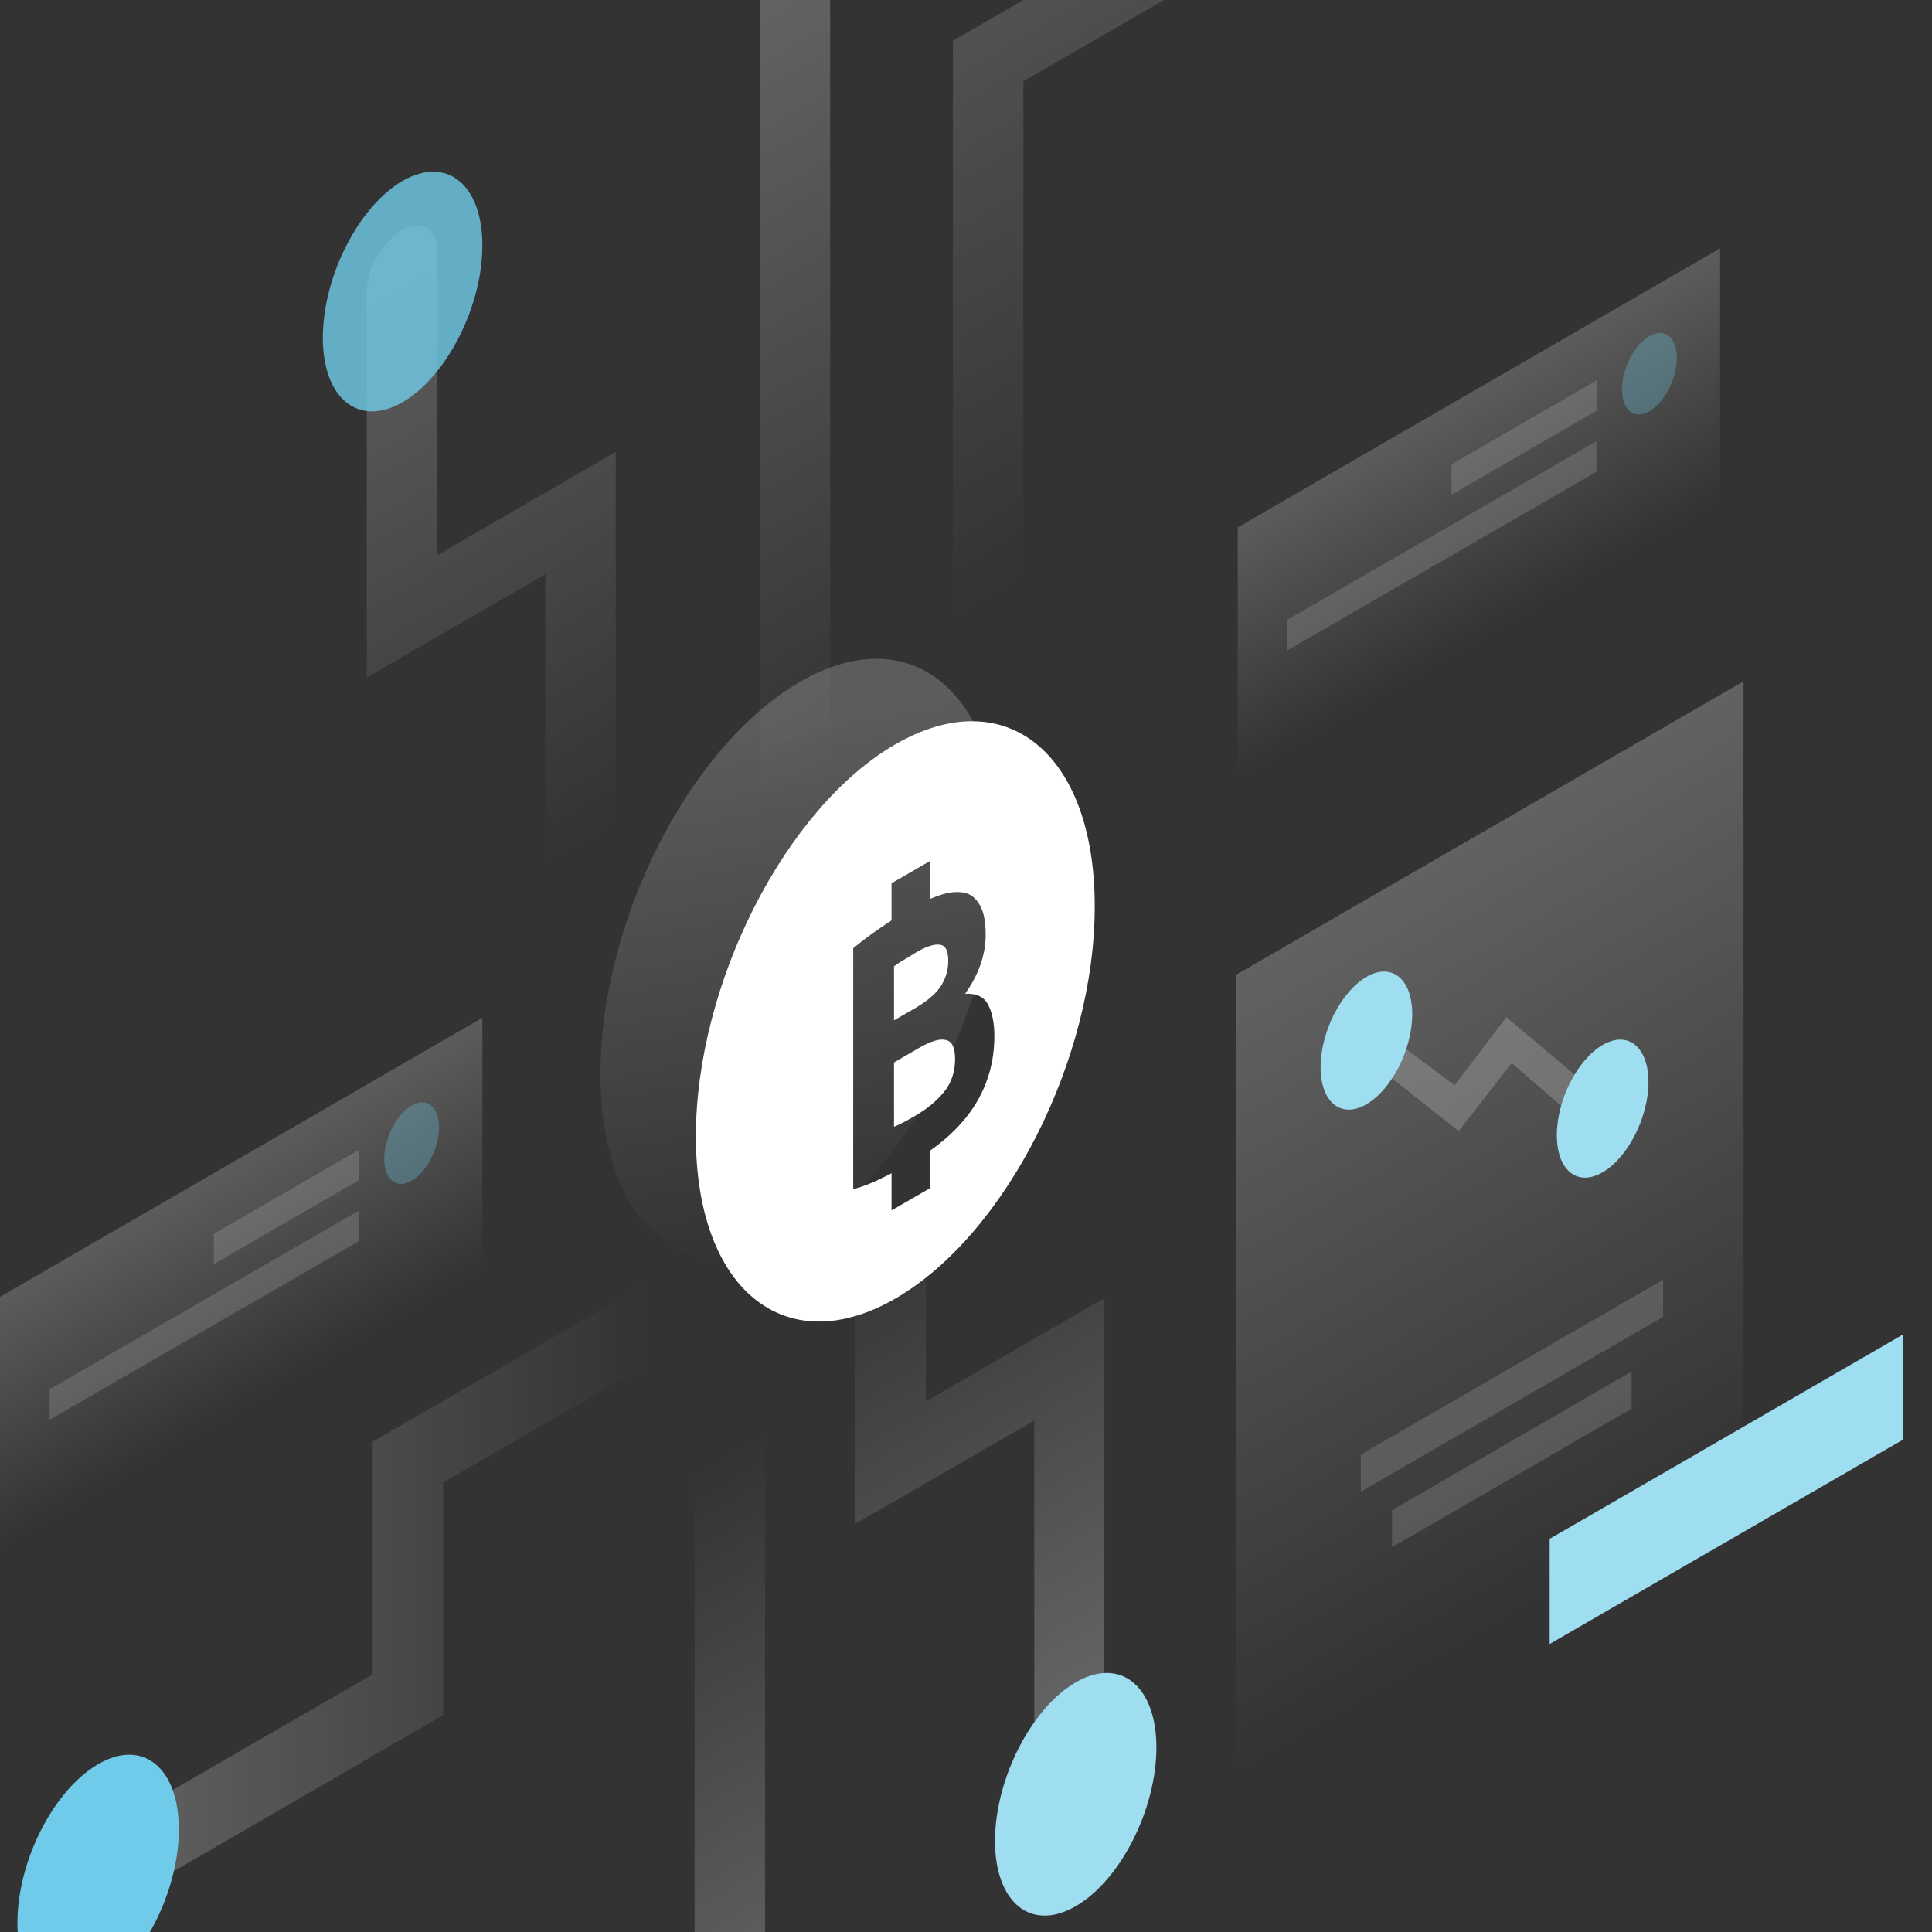 <svg width="132" height="132" viewBox="0 0 132 132" fill="none" xmlns="http://www.w3.org/2000/svg">
<rect x="0" y="0" width="132" height="132" fill="#333333" stroke="none"/>
<g clip-path="url(#clip0_13318_485256)">
<path opacity="0.2" d="M41.027 73.4C41.027 83.85 47.138 88.798 54.653 84.447C62.19 80.097 68.279 68.089 68.279 57.639C68.279 47.188 62.169 42.24 54.653 46.591C47.117 50.942 41.006 62.949 41.027 73.4Z" fill="url(#paint0_linear_13318_485256)"/>
<path d="M61.19 88.713C53.653 93.064 47.564 88.116 47.543 77.665C47.543 67.215 53.653 55.207 61.169 50.857C68.706 46.506 74.795 51.454 74.795 61.904C74.816 72.355 68.706 84.362 61.19 88.713ZM63.532 58.833L60.913 60.347V62.885C60.658 63.056 60.403 63.227 60.147 63.397C59.487 63.845 58.87 64.314 58.295 64.784V81.248C59.019 81.056 59.7 80.779 60.36 80.438C60.551 80.353 60.722 80.267 60.913 80.161V82.699L63.532 81.184V78.625C64.81 77.729 65.81 76.727 66.534 75.618C67.471 74.168 67.939 72.568 67.939 70.776C67.939 69.902 67.79 69.177 67.513 68.644C67.237 68.111 66.704 67.855 65.938 67.897C66.875 66.575 67.343 65.231 67.343 63.866C67.343 62.971 67.215 62.288 66.939 61.84C66.683 61.371 66.321 61.072 65.853 60.987C65.384 60.902 64.81 60.944 64.171 61.179C63.979 61.243 63.766 61.328 63.553 61.414L63.532 58.833Z" fill="white"/>
<path d="M62.423 68.942L61.082 69.71V66.02C61.295 65.871 61.529 65.7 61.806 65.551C62.083 65.38 62.338 65.231 62.572 65.081C63.296 64.655 63.85 64.484 64.233 64.548C64.616 64.612 64.787 64.975 64.787 65.657C64.787 66.318 64.595 66.915 64.233 67.449C63.871 67.961 63.275 68.451 62.423 68.942Z" fill="white"/>
<path d="M61.082 76.983V72.59L62.807 71.587C63.594 71.139 64.191 70.948 64.616 71.054C65.042 71.139 65.255 71.566 65.255 72.355C65.255 73.23 64.999 73.997 64.489 74.616C63.977 75.234 63.318 75.789 62.487 76.258C62.21 76.429 61.955 76.557 61.721 76.685C61.508 76.791 61.295 76.898 61.082 76.983Z" fill="white"/>
<path opacity="0.3" d="M79.711 -49.66C78.37 -48.893 77.305 -47.016 77.305 -45.48V-4.275L65.106 2.784V45.29C65.106 46.825 66.191 47.444 67.511 46.676C68.853 45.908 69.917 44.032 69.917 42.496V5.557L82.117 -1.503V-48.295C82.138 -49.81 81.052 -50.45 79.711 -49.66Z" fill="url(#paint1_linear_13318_485256)"/>
<path opacity="0.3" d="M73.07 129.32C71.729 130.088 70.664 129.47 70.664 127.934V97.052L58.443 104.111V83.893C58.443 82.357 59.529 80.48 60.849 79.713C62.191 78.945 63.255 79.563 63.255 81.099V95.751L75.454 88.691V125.14C75.476 126.676 74.39 128.553 73.07 129.32Z" fill="url(#paint2_linear_13318_485256)"/>
<path opacity="0.3" d="M54.312 -19.44C52.971 -18.672 51.906 -16.795 51.906 -15.26V54.844C51.906 56.38 52.992 56.998 54.312 56.23C55.653 55.462 56.718 53.586 56.718 52.05V-18.054C56.718 -19.589 55.632 -20.208 54.312 -19.44Z" fill="url(#paint3_linear_13318_485256)"/>
<path d="M67.981 125.779C67.981 130.002 70.45 132.007 73.495 130.237C76.539 128.488 79.009 123.625 79.009 119.402C79.009 115.18 76.539 113.175 73.495 114.945C70.45 116.715 67.981 121.557 67.981 125.779Z" fill="#9FDDF0"/>
<path opacity="0.3" d="M27.464 15.73C28.806 14.962 29.87 15.581 29.87 17.116V37.932L42.07 30.873V56.444C42.07 57.98 40.984 59.857 39.664 60.625C38.323 61.392 37.258 60.774 37.258 59.238V39.233L25.059 46.292V19.91C25.059 18.375 26.123 16.498 27.464 15.73Z" fill="url(#paint4_linear_13318_485256)"/>
<path d="M22.057 23.066C22.057 27.246 24.505 29.208 27.507 27.481C30.509 25.732 32.957 20.954 32.957 16.774C32.957 12.594 30.509 10.632 27.507 12.359C24.505 14.087 22.057 18.907 22.057 23.066Z" fill="#6FCBE9" fill-opacity="0.8"/>
<path opacity="0.3" d="M4.109 129.533C4.109 127.998 5.195 126.121 6.515 125.353L25.464 114.391V98.502L44.285 87.625C45.626 86.857 46.691 87.475 46.691 89.011C46.691 90.546 45.605 92.423 44.285 93.191L30.275 101.296V117.185L6.537 130.941C5.195 131.709 4.109 131.069 4.109 129.533Z" fill="url(#paint5_linear_13318_485256)"/>
<path opacity="0.3" d="M49.863 152.675C51.204 151.907 52.269 150.03 52.269 148.495V97.948C52.269 96.413 51.183 95.794 49.863 96.562C48.522 97.33 47.457 99.207 47.457 100.742V151.289C47.457 152.803 48.543 153.443 49.863 152.675Z" fill="url(#paint6_linear_13318_485256)"/>
<path d="M1.191 131.367C1.191 135.59 3.661 137.595 6.706 135.825C9.75 134.076 12.22 129.213 12.22 124.99C12.22 120.768 9.75 118.763 6.706 120.533C3.661 122.303 1.191 127.144 1.191 131.367Z" fill="#6FCBE9"/>
<path opacity="0.3" d="M119.122 46.549L84.461 66.597V130.921L119.122 110.873V46.549Z" fill="url(#paint7_linear_13318_485256)"/>
<path opacity="0.15" d="M113.628 87.434L92.977 99.377V101.915L113.628 89.972V87.434Z" fill="white"/>
<path opacity="0.15" d="M111.478 93.703L95.106 103.173V105.711L111.478 96.241V93.703Z" fill="white"/>
<path d="M105.877 105.136L129.999 91.188V98.375L105.877 112.323V105.136Z" fill="#9FDDF0"/>
<path opacity="0.2" d="M94.275 73.015L99.662 77.281L103.281 72.631L108.008 76.726L109.881 75.361L102.919 69.496L99.385 74.145L95.489 71.245L94.275 73.015Z" fill="white"/>
<path d="M90.228 72.91C90.228 75.32 91.634 76.45 93.358 75.448C95.083 74.445 96.488 71.694 96.488 69.284C96.488 66.874 95.083 65.744 93.358 66.746C91.634 67.749 90.228 70.5 90.228 72.91Z" fill="#9FDDF0"/>
<path d="M106.367 77.558C106.367 79.968 107.772 81.099 109.497 80.096C111.221 79.094 112.627 76.343 112.627 73.933C112.627 71.522 111.221 70.392 109.497 71.395C107.772 72.397 106.367 75.148 106.367 77.558Z" fill="#9FDDF0"/>
<path opacity="0.2" d="M0 88.606L32.958 69.539V86.729L0 105.796V88.606Z" fill="url(#paint8_linear_13318_485256)"/>
<path opacity="0.15" d="M24.527 78.561L14.605 84.298V86.366L24.527 80.629V78.561Z" fill="white"/>
<path opacity="0.15" d="M24.505 82.719L3.385 94.918V97.008L24.505 84.809V82.719Z" fill="white"/>
<path d="M26.252 79.18C26.252 80.588 27.082 81.27 28.125 80.673C29.169 80.076 29.999 78.434 29.999 77.026C29.999 75.618 29.169 74.936 28.125 75.533C27.082 76.13 26.252 77.772 26.252 79.18Z" fill="#6FCBE9" fill-opacity="0.3"/>
<path opacity="0.2" d="M84.566 36.034L117.524 16.967V34.157L84.566 53.224V36.034Z" fill="url(#paint9_linear_13318_485256)"/>
<path opacity="0.15" d="M109.093 25.988L99.172 31.725V33.794L109.093 28.057V25.988Z" fill="white"/>
<path opacity="0.15" d="M109.071 30.146L87.951 42.346V44.436L109.071 32.237V30.146Z" fill="white"/>
<path d="M110.816 26.608C110.816 28.015 111.647 28.698 112.69 28.101C113.733 27.504 114.564 25.861 114.564 24.454C114.564 23.046 113.733 22.364 112.69 22.961C111.668 23.558 110.816 25.179 110.816 26.608Z" fill="#6FCBE9" fill-opacity="0.3"/>
</g>
<defs>
<linearGradient id="paint0_linear_13318_485256" x1="51.915" y1="49.895" x2="58.099" y2="85.045" gradientUnits="userSpaceOnUse">
<stop stop-color="white"/>
<stop offset="1" stop-color="white" stop-opacity="0"/>
</linearGradient>
<linearGradient id="paint1_linear_13318_485256" x1="55.529" y1="-32.896" x2="90.556" y2="27.682" gradientUnits="userSpaceOnUse">
<stop stop-color="white"/>
<stop offset="1" stop-color="white" stop-opacity="0"/>
</linearGradient>
<linearGradient id="paint2_linear_13318_485256" x1="80.797" y1="122.056" x2="58.656" y2="83.763" gradientUnits="userSpaceOnUse">
<stop stop-color="white"/>
<stop offset="1" stop-color="white" stop-opacity="0"/>
</linearGradient>
<linearGradient id="paint3_linear_13318_485256" x1="39.163" y1="-7.889" x2="69.544" y2="44.655" gradientUnits="userSpaceOnUse">
<stop stop-color="white"/>
<stop offset="1" stop-color="white" stop-opacity="0"/>
</linearGradient>
<linearGradient id="paint4_linear_13318_485256" x1="14.547" y1="5.577" x2="43.488" y2="55.63" gradientUnits="userSpaceOnUse">
<stop stop-color="white"/>
<stop offset="1" stop-color="white" stop-opacity="0"/>
</linearGradient>
<linearGradient id="paint5_linear_13318_485256" x1="-3.813" y1="109.283" x2="44.307" y2="109.278" gradientUnits="userSpaceOnUse">
<stop stop-color="white"/>
<stop offset="1" stop-color="white" stop-opacity="0"/>
</linearGradient>
<linearGradient id="paint6_linear_13318_485256" x1="60.798" y1="143.551" x2="38.856" y2="105.655" gradientUnits="userSpaceOnUse">
<stop stop-color="white"/>
<stop offset="1" stop-color="white" stop-opacity="0"/>
</linearGradient>
<linearGradient id="paint7_linear_13318_485256" x1="80.756" y1="52.203" x2="111.607" y2="105.559" gradientUnits="userSpaceOnUse">
<stop stop-color="white"/>
<stop offset="1" stop-color="white" stop-opacity="0"/>
</linearGradient>
<linearGradient id="paint8_linear_13318_485256" x1="12.753" y1="81.222" x2="20.207" y2="94.114" gradientUnits="userSpaceOnUse">
<stop stop-color="white"/>
<stop offset="1" stop-color="white" stop-opacity="0"/>
</linearGradient>
<linearGradient id="paint9_linear_13318_485256" x1="97.327" y1="28.644" x2="104.781" y2="41.535" gradientUnits="userSpaceOnUse">
<stop stop-color="white"/>
<stop offset="1" stop-color="white" stop-opacity="0"/>
</linearGradient>
<clipPath id="clip0_13318_485256">
<rect width="132" height="132" fill="white"/>
</clipPath>
</defs>
</svg>
